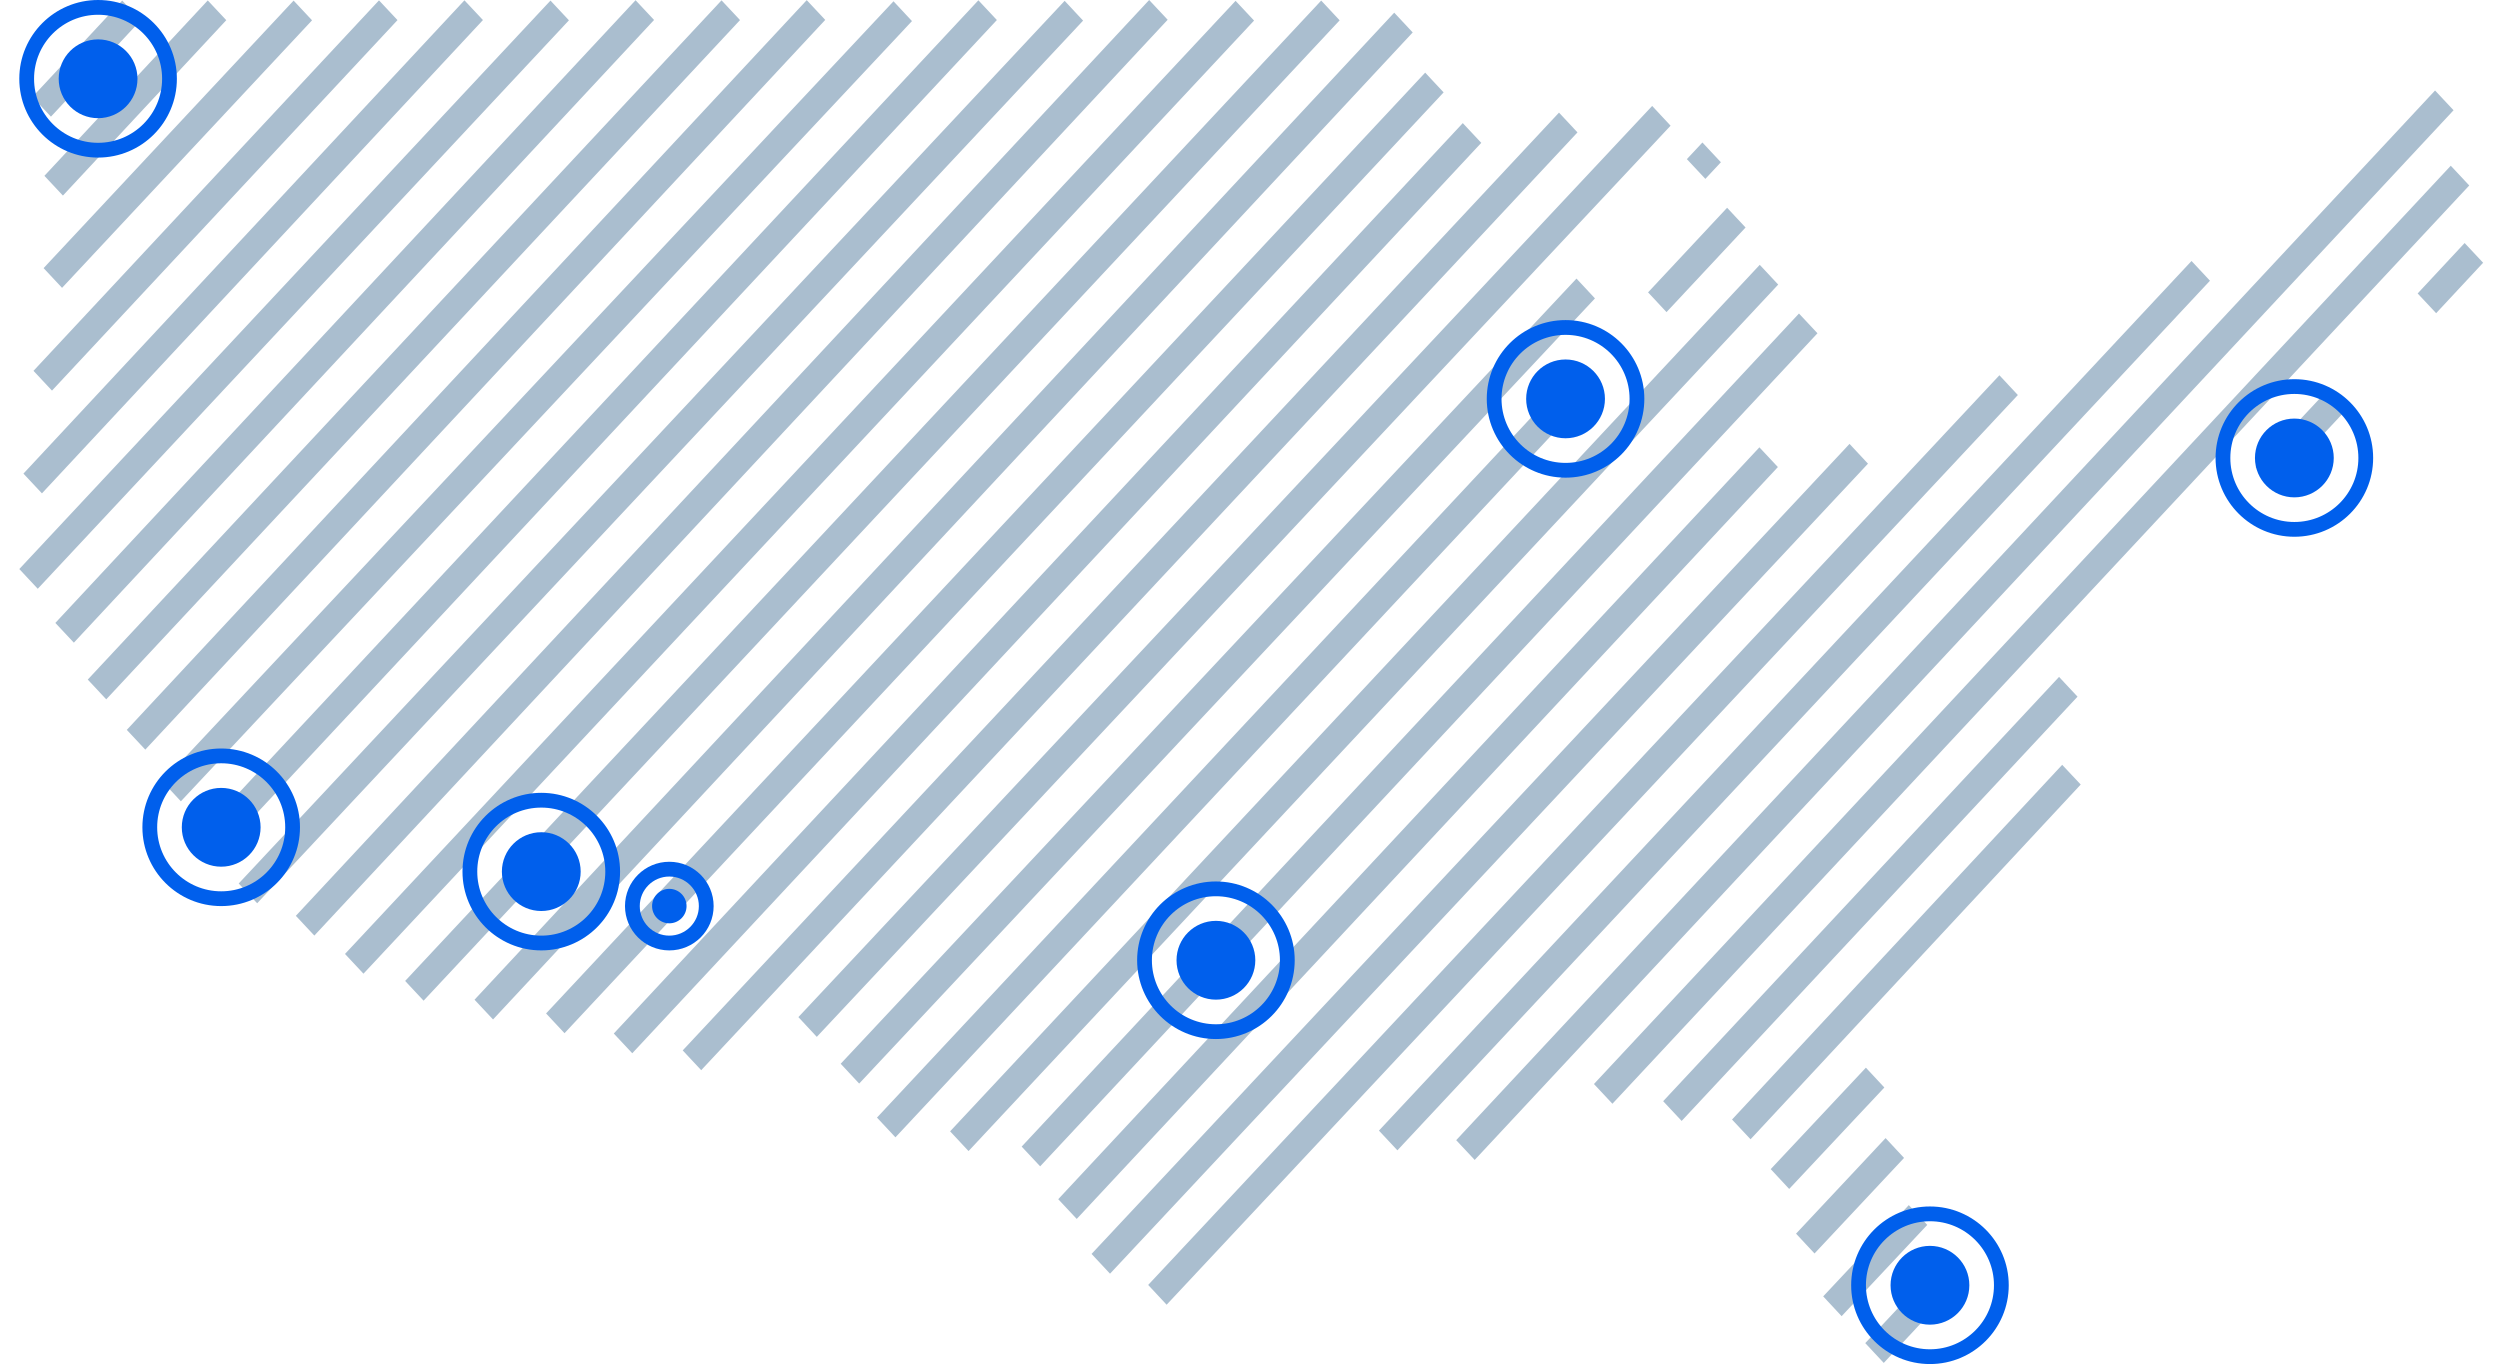 <svg xmlns="http://www.w3.org/2000/svg" width="507.678" height="277" viewBox="0 0 507.678 277">
  <g id="nextiva-data-center-locations" transform="translate(-89.082 -9047)">
    <g id="noun_United_States_26961_000000" data-name="noun_United States_26961_000000" transform="translate(93 9022.854)">
      <g id="Group_5420" data-name="Group 5420" transform="translate(0.001 24.146)">
        <g id="Group_5419" data-name="Group 5419" transform="translate(0 0)">
          <path id="Path_16227" data-name="Path 16227" d="M0,0,5.494.186,6.4,26.918.906,26.732Z" transform="translate(6.425 23.692) rotate(-135.093)" fill="#aabecf"/>
          <path id="Path_16228" data-name="Path 16228" d="M0,0,5.494.186,7.144,48.833l-5.494-.186Z" transform="translate(8.858 39.717) rotate(-135.093)" fill="#aabecf"/>
          <path id="Path_16229" data-name="Path 16229" d="M0,0,5.485.186,8,74.5,2.52,74.314Z" transform="translate(8.681 58.455) rotate(-135)" fill="#aabecf"/>
          <path id="Path_16230" data-name="Path 16230" d="M0,0,5.495.186,8.981,103l-5.495-.186Z" transform="translate(6.639 79.321) rotate(-135.057)" fill="#aabecf"/>
          <path id="Path_16231" data-name="Path 16231" d="M0,0,5.494.186,9.947,131.5l-5.494-.186Z" transform="matrix(-0.708, -0.706, 0.706, -0.708, 4.597, 100.187)" fill="#aabecf"/>
          <path id="Path_16232" data-name="Path 16232" d="M0,0,5.485.186l5.354,157.9L5.354,157.9Z" transform="translate(3.747 119.565) rotate(-135)" fill="#aabecf"/>
          <path id="Path_16233" data-name="Path 16233" d="M0,0,5.494.186l5.858,172.767-5.494-.186Z" transform="matrix(-0.708, -0.706, 0.706, -0.708, 11.079, 130.508)" fill="#aabecf"/>
          <path id="Path_16234" data-name="Path 16234" d="M0,0,5.49.186l6.393,188.547-5.49-.186Z" transform="translate(17.655 142.015) rotate(-135.041)" fill="#aabecf"/>
          <path id="Path_16235" data-name="Path 16235" d="M0,0,5.494.186l6.865,202.461-5.494-.186Z" transform="matrix(-0.708, -0.706, 0.706, -0.708, 25.585, 152.229)" fill="#aabecf"/>
          <path id="Path_16236" data-name="Path 16236" d="M0,0,5.5.186l7.36,217.035-5.5-.186Z" transform="matrix(-0.706, -0.708, 0.708, -0.706, 32.812, 162.721)" fill="#aabecf"/>
          <path id="Path_16237" data-name="Path 16237" d="M0,0,5.49.186l7.872,232.151-5.49-.186Z" transform="translate(40.048 173.904) rotate(-135.041)" fill="#aabecf"/>
          <path id="Path_16238" data-name="Path 16238" d="M0,0,5.49.186l8.32,245.335-5.49-.186Z" transform="translate(48.304 183.428) rotate(-134.959)" fill="#aabecf"/>
          <path id="Path_16239" data-name="Path 16239" d="M0,0,5.494.186,14.11,254.271l-5.494-.186Z" transform="matrix(-0.708, -0.706, 0.706, -0.708, 59.915, 189.988)" fill="#aabecf"/>
          <path id="Path_16240" data-name="Path 16240" d="M0,0,5.49.186l8.979,264.783-5.49-.186Z" transform="matrix(-0.707, -0.707, 0.707, -0.707, 69.89, 197.731)" fill="#aabecf"/>
          <path id="Path_16241" data-name="Path 16241" d="M0,0,5.485.186,14.719,272.5l-5.485-.186Z" transform="translate(82.1 203.212) rotate(-135)" fill="#aabecf"/>
          <path id="Path_16242" data-name="Path 16242" d="M0,0,5.494.186,14.78,274.031l-5.494-.186Z" transform="matrix(-0.708, -0.706, 0.706, -0.708, 96.203, 207.024)" fill="#aabecf"/>
          <path id="Path_16243" data-name="Path 16243" d="M0,0,5.485.186l8.862,261.329-5.485-.186Z" transform="translate(110.719 209.814) rotate(-135)" fill="#aabecf"/>
          <path id="Path_16244" data-name="Path 16244" d="M0,0,5.489.186l8.567,252.65-5.489-.186Z" transform="translate(124.475 213.888) rotate(-135.057)" fill="#aabecf"/>
          <path id="Path_16245" data-name="Path 16245" d="M0,0,5.495.186l8.833,260.49-5.495-.186Z" transform="translate(138.474 217.326) rotate(-135)" fill="#aabecf"/>
          <path id="Path_16246" data-name="Path 16246" d="M0,0,5.485.186l8.6,253.461L8.6,253.461Z" transform="matrix(-0.706, -0.708, 0.708, -0.706, 161.95, 210.559)" fill="#aabecf"/>
          <path id="Path_16247" data-name="Path 16247" d="M0,0,5.484.186l8.163,240.721-5.484-.186Z" transform="matrix(-0.707, -0.707, 0.707, -0.707, 192.763, 233.75)" fill="#aabecf"/>
          <path id="Path_16248" data-name="Path 16248" d="M0,0,5.49.186l7.841,231.245-5.49-.186Z" transform="translate(207.306 236.85) rotate(-135.041)" fill="#aabecf"/>
          <path id="Path_16249" data-name="Path 16249" d="M0,0,5.489.186l7.075,208.652-5.489-.186Z" transform="translate(214.732 247.53) rotate(-135.057)" fill="#aabecf"/>
          <path id="Path_16250" data-name="Path 16250" d="M0,0,5.49.186l7.635,225.148-5.49-.186Z" transform="translate(221.493 258.651) rotate(-134.959)" fill="#aabecf"/>
          <path id="Path_16251" data-name="Path 16251" d="M0,0,5.49.186l8.575,252.849-5.49-.186Z" transform="translate(232.989 264.952) rotate(-134.959)" fill="#aabecf"/>
          <path id="Path_16252" data-name="Path 16252" d="M0,0,5.484.186l8.192,241.591-5.484-.186Z" transform="matrix(-0.707, -0.707, 0.707, -0.707, 279.849, 233.602)" fill="#aabecf"/>
          <path id="Path_16253" data-name="Path 16253" d="M0,0,5.495.186,15.372,291.48l-5.495-.186Z" transform="translate(295.548 235.549) rotate(-135.057)" fill="#aabecf"/>
          <path id="Path_16254" data-name="Path 16254" d="M0,0,5.49.186l8.643,254.9-5.49-.186Z" transform="translate(323.517 224.142) rotate(-135.041)" fill="#aabecf"/>
          <path id="Path_16255" data-name="Path 16255" d="M0,0,5.494.186,8.829,98.539l-5.494-.186Z" transform="translate(351.567 231.356) rotate(-135.113)" fill="#aabecf"/>
          <path id="Path_16256" data-name="Path 16256" d="M0,0,5.5.186l.957,28.232-5.5-.186Z" transform="translate(359.412 241.442) rotate(-134.887)" fill="#aabecf"/>
          <path id="Path_16257" data-name="Path 16257" d="M0,0,5.5.187l.9,26.582L.9,26.582Z" transform="matrix(-0.706, -0.708, 0.708, -0.706, 364.556, 254.546)" fill="#aabecf"/>
          <path id="Path_16258" data-name="Path 16258" d="M0,0,5.491.186l.862,25.4L.862,25.4Z" transform="translate(370.062 267.279) rotate(-134.887)" fill="#aabecf"/>
          <path id="Path_16259" data-name="Path 16259" d="M0,0,5.5.186l.574,16.94-5.5-.186Z" transform="translate(378.617 276.772) rotate(-134.959)" fill="#aabecf"/>
        </g>
        <path id="Path_16260" data-name="Path 16260" d="M0,0,5.49.186,9.483,117.958l-5.49-.186Z" transform="translate(337.575 227.63) rotate(-135.041)" fill="#aabecf"/>
        <path id="Path_16261" data-name="Path 16261" d="M0,0,5.5.186l.728,21.476-5.5-.186Z" transform="translate(457.879 98.867) rotate(-134.959)" fill="#aabecf"/>
        <path id="Path_16262" data-name="Path 16262" d="M0,0,5.489.186l.474,13.99L.474,13.99Z" transform="translate(490.792 63.6) rotate(-135.093)" fill="#aabecf"/>
        <path id="Path_16263" data-name="Path 16263" d="M0,0,5.5.186,12.9,218.609l-5.5-.186Z" transform="matrix(-0.706, -0.708, 0.708, -0.706, 170.552, 220.042)" fill="#aabecf"/>
        <path id="Path_16264" data-name="Path 16264" d="M0,0,5.49.186l.157,4.62L.157,4.62Z" transform="translate(342.391 36.327) rotate(-135.041)" fill="#aabecf"/>
        <path id="Path_16265" data-name="Path 16265" d="M0,0,5.485.186l7.083,208.86-5.485-.186Z" transform="translate(177.917 230.96) rotate(-135)" fill="#aabecf"/>
        <path id="Path_16266" data-name="Path 16266" d="M0,0,5.485.186l.8,23.5L.8,23.5Z" transform="translate(334.502 63.382) rotate(-135)" fill="#aabecf"/>
      </g>
    </g>
    <g id="Group_5421" data-name="Group 5421" transform="translate(9 -5)">
      <circle id="Ellipse_998" data-name="Ellipse 998" cx="8" cy="8" r="8" transform="translate(319 9239)" fill="#005fec"/>
      <g id="Ellipse_1002" data-name="Ellipse 1002" transform="translate(311 9231)" fill="none" stroke="#005fec" stroke-width="3">
        <circle cx="16" cy="16" r="16" stroke="none"/>
        <circle cx="16" cy="16" r="14.5" fill="none"/>
      </g>
    </g>
    <g id="Group_5422" data-name="Group 5422" transform="translate(-193 -32)">
      <circle id="Ellipse_998-2" data-name="Ellipse 998" cx="8" cy="8" r="8" transform="translate(319 9239)" fill="#005fec"/>
      <g id="Ellipse_1002-2" data-name="Ellipse 1002" transform="translate(311 9231)" fill="none" stroke="#005fec" stroke-width="3">
        <circle cx="16" cy="16" r="16" stroke="none"/>
        <circle cx="16" cy="16" r="14.5" fill="none"/>
      </g>
    </g>
    <g id="Group_5423" data-name="Group 5423" transform="translate(-128 -23)">
      <circle id="Ellipse_998-3" data-name="Ellipse 998" cx="8" cy="8" r="8" transform="translate(319 9239)" fill="#005fec"/>
      <g id="Ellipse_1002-3" data-name="Ellipse 1002" transform="translate(311 9231)" fill="none" stroke="#005fec" stroke-width="3">
        <circle cx="16" cy="16" r="16" stroke="none"/>
        <circle cx="16" cy="16" r="14.5" fill="none"/>
      </g>
    </g>
    <g id="Group_5428" data-name="Group 5428" transform="translate(-95 -9)">
      <circle id="Ellipse_998-4" data-name="Ellipse 998" cx="3.5" cy="3.5" r="3.5" transform="translate(316.5 9236.5)" fill="#005fec"/>
      <g id="Ellipse_1002-4" data-name="Ellipse 1002" transform="translate(311 9231)" fill="none" stroke="#005fec" stroke-width="3">
        <circle cx="9" cy="9" r="9" stroke="none"/>
        <circle cx="9" cy="9" r="7.5" fill="none"/>
      </g>
    </g>
    <g id="Group_5424" data-name="Group 5424" transform="translate(-218 -184)">
      <circle id="Ellipse_998-5" data-name="Ellipse 998" cx="8" cy="8" r="8" transform="translate(319 9239)" fill="#005fec"/>
      <g id="Ellipse_1002-5" data-name="Ellipse 1002" transform="translate(311 9231)" fill="none" stroke="#005fec" stroke-width="3">
        <circle cx="16" cy="16" r="16" stroke="none"/>
        <circle cx="16" cy="16" r="14.5" fill="none"/>
      </g>
    </g>
    <g id="Group_5425" data-name="Group 5425" transform="translate(80 -119)">
      <circle id="Ellipse_998-6" data-name="Ellipse 998" cx="8" cy="8" r="8" transform="translate(319 9239)" fill="#005fec"/>
      <g id="Ellipse_1002-6" data-name="Ellipse 1002" transform="translate(311 9231)" fill="none" stroke="#005fec" stroke-width="3">
        <circle cx="16" cy="16" r="16" stroke="none"/>
        <circle cx="16" cy="16" r="14.5" fill="none"/>
      </g>
    </g>
    <g id="Group_5426" data-name="Group 5426" transform="translate(228 -107)">
      <circle id="Ellipse_998-7" data-name="Ellipse 998" cx="8" cy="8" r="8" transform="translate(319 9239)" fill="#005fec"/>
      <g id="Ellipse_1002-7" data-name="Ellipse 1002" transform="translate(311 9231)" fill="none" stroke="#005fec" stroke-width="3">
        <circle cx="16" cy="16" r="16" stroke="none"/>
        <circle cx="16" cy="16" r="14.5" fill="none"/>
      </g>
    </g>
    <g id="Group_5427" data-name="Group 5427" transform="translate(154 61)">
      <circle id="Ellipse_998-8" data-name="Ellipse 998" cx="8" cy="8" r="8" transform="translate(319 9239)" fill="#005fec"/>
      <g id="Ellipse_1002-8" data-name="Ellipse 1002" transform="translate(311 9231)" fill="none" stroke="#005fec" stroke-width="3">
        <circle cx="16" cy="16" r="16" stroke="none"/>
        <circle cx="16" cy="16" r="14.5" fill="none"/>
      </g>
    </g>
  </g>
</svg>

